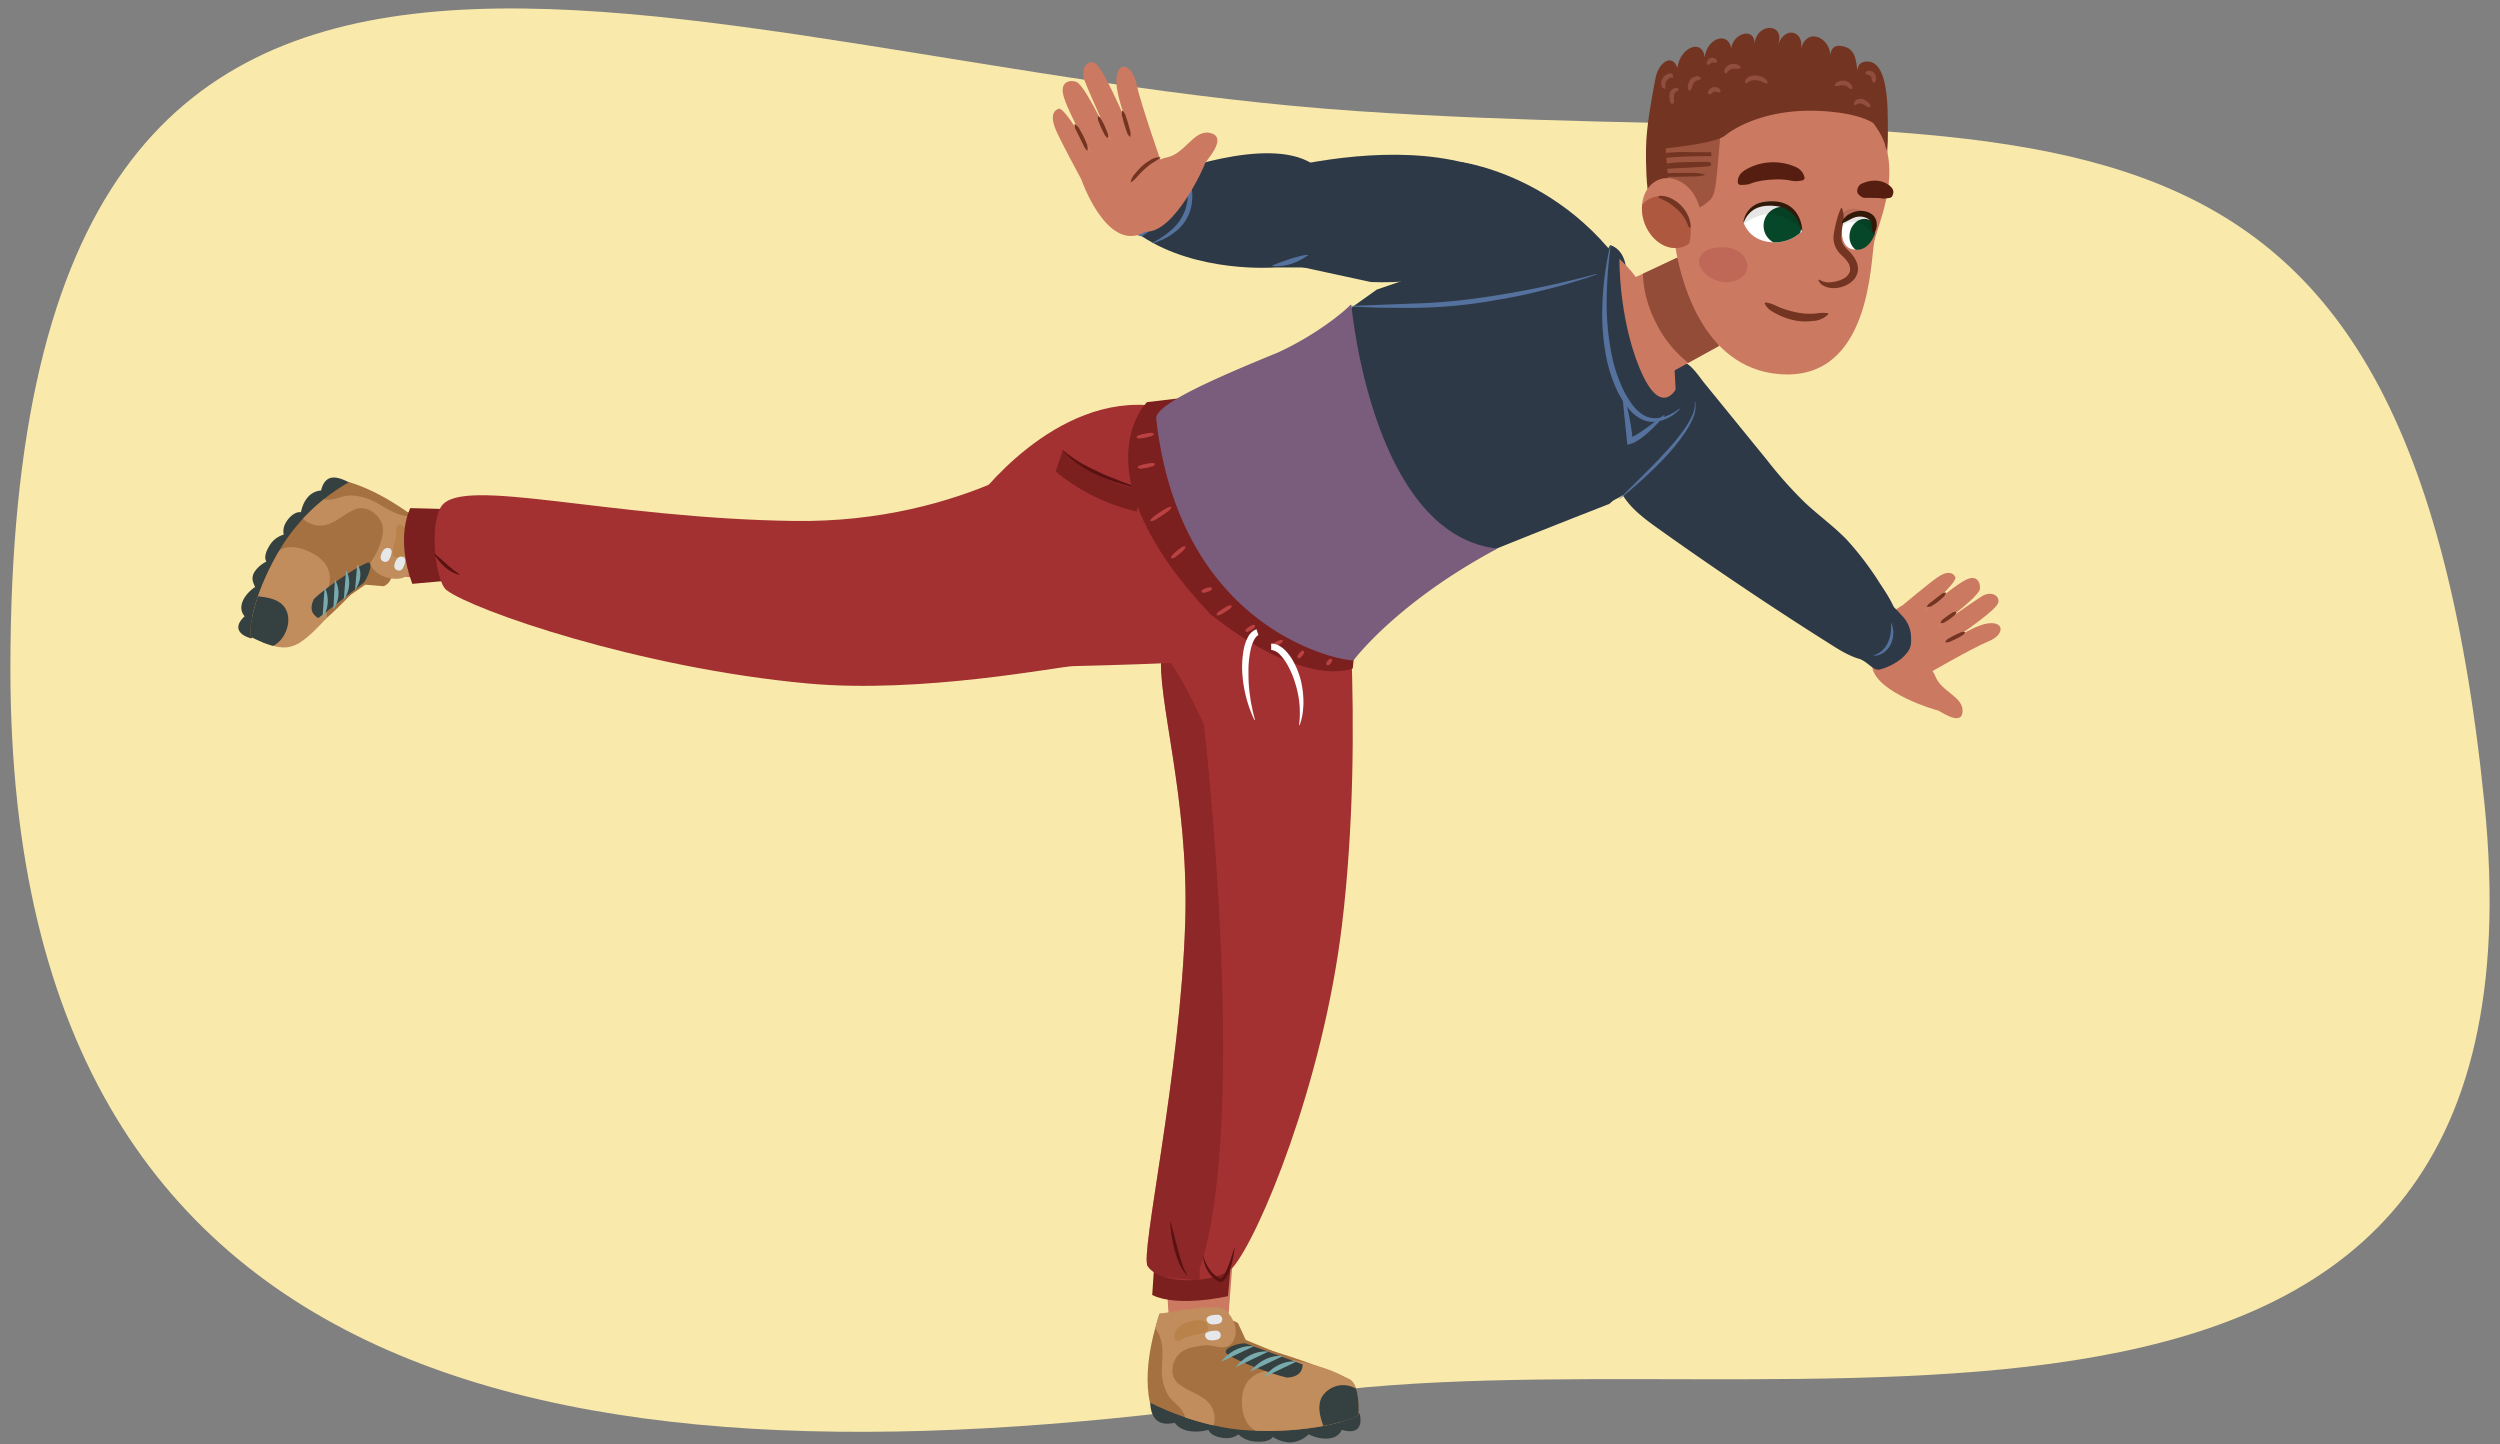<svg xmlns="http://www.w3.org/2000/svg" xmlns:xlink="http://www.w3.org/1999/xlink" width="760" height="439" viewBox="0 0 760 439"><rect x="0" y="0" width="760" height="439" fill="#808080" stroke="none"/><defs><clipPath id="a"><path d="M87.859,196.691c2.538-.528,5.333-1.917,12.442-9.95l6.7-12.588s2.745-2.654,4.355-4.448l1.463,2.383c2.125,3.623,7.529,4.676,10.273,3.3,2.483-1.25,5.764-12.643,6.494-15.047.042-.061.09-.12.131-.181l-.059-.061c.03-.1.046-.153.046-.153-.89-.843-2.03-1.158-2.947-1.938a58.023,58.023,0,0,0-20.662-11.43,58.129,58.129,0,0,0-20.319,19.341c-8.37,13.731-10.065,24.343-9.606,27.623C76.17,193.537,83.357,197.629,87.859,196.691Z" fill="none"/></clipPath><clipPath id="b"><path d="M410.2,419.305c-3.48-1.791-5.984-3.48-17.2-5.914l-15.722-.847a50.075,50.075,0,0,0-6.994-2.592s3.136-.062,4.364-1.857c2.415-3.529.027-8.409-2.659-10.153-2.429-1.577-16.493.91-19.154,1.4-.08-.009-.16-.023-.239-.03l-.029.079-.169.032c-.364,1.169-.683,2.335-.973,3.5-1.5,5.169-3.712,14.994-1.857,23.444,0,0,14.229,7.7,30.387,8.511,17.293.868,30.071-2.754,32.979-4.687C412.937,430.189,413.685,421.1,410.2,419.305Z" fill="none"/></clipPath><clipPath id="c"><path d="M408.12,157.065s7.131,63.821-.157,124.132c-5.875,48.607-25.305,94.877-33.152,104.065-3.935,4.608-21.633,6.015-25.925-.37-2.375-3.532,9.976-57.805,11.43-104.754,1.173-37.919-8.933-68.843-7.177-81.647,3.932-28.659,9.938-39.956,9.938-39.956Z" fill="#a33131"/></clipPath><clipPath id="d"><path d="M522.6,105.165l-14.7,8.088s-4.9-1.419-10.4-13.147-2.356-14.887-2.356-14.887l17.591-8.253Z" fill="#cc7962"/></clipPath><clipPath id="e"><path d="M547.83,70.265a11.745,11.745,0,0,1-9.992,3.3c-6.445-.78-7.792-5.98-7.792-5.98a7.914,7.914,0,0,1,8.626-6.376C547.673,61.711,547.83,70.265,547.83,70.265Z" fill="none"/></clipPath><clipPath id="f"><path d="M569.963,71.079s-1.883,5.882-6.644,4.724c-4.214-1.025-5.225-5.868-5.225-5.868s.694-6.807,5.662-6.5C569.731,63.807,569.963,71.079,569.963,71.079Z" fill="none"/></clipPath><clipPath id="g"><path d="M514.867,72.773c-3.231,3.876-8.884,3.439-12.624-.976s-4.15-11.135-.917-15.01,8.884-3.44,12.624.975S518.1,68.9,514.867,72.773Z" fill="#cc7962"/></clipPath></defs><path d="M3.161,203.2c0-291.679,200.2-183.59,409.589-169.412C616.044,47.55,730.9,3.785,755.257,244.138c23.286,229.82-215.882,158.572-360.507,180C187.148,454.9,3.161,434.193,3.161,203.2Z" fill="#f9eaac"/><path d="M580.075,199.149s6.379,1.616,8.278,6.457,8.6,6.136,8.262,10.787-7.177-.515-7.629-.477-18.323-5.291-19.786-12.908C568.015,196.845,575.935,198.659,580.075,199.149Z" fill="#cc7962"/><path d="M585.89,204.91s13.861-8.013,18.669-9.969,4.864-6.014-.04-5.457-13.813,6.958-13.813,6.958,15.308-10.017,16.653-12.95c.9-1.952-1.662-4.238-4.935-2.194s-13.72,9.507-13.72,9.507,11.8-8.379,13.117-11.474c.419-.981-.124-5.3-4.491-2.92s-12.555,9.656-12.555,9.656,10.387-9.049,9.658-10.611-2.608-1.931-5.406.024-10.565,8.458-10.565,8.458-15.965,9.055-9.921,17.994,9.9,7.485,9.9,7.485Z" fill="#cc7962"/><path d="M597.368,192.265c-.271.688-.8.868-1.267,1.164s-.962.542-1.45.8c-.5.237-1,.477-1.508.687a2.521,2.521,0,0,1-1.686.333l-.066-.131a2.527,2.527,0,0,1,1.269-1.159c.473-.288.961-.546,1.448-.806.5-.239.993-.482,1.505-.691a2.4,2.4,0,0,1,1.689-.329Z" fill="#733522"/><path d="M594.724,186.119c-.106.68-.543.9-.9,1.217s-.754.6-1.139.886c-.4.268-.8.539-1.214.782a2,2,0,0,1-1.444.459l-.085-.12a2,2,0,0,1,.907-1.213c.366-.314.752-.6,1.137-.89.4-.269.793-.543,1.211-.786a1.9,1.9,0,0,1,1.446-.455Z" fill="#733522"/><path d="M591.563,180.213a2.658,2.658,0,0,1-1.055,1.533c-.433.423-.9.808-1.369,1.189a15.981,15.981,0,0,1-1.51,1.029,2.449,2.449,0,0,1-1.808.543l-.062-.133a3.6,3.6,0,0,1,1.264-1.294l1.375-1.1,1.414-1.066a2.858,2.858,0,0,1,1.653-.813Z" fill="#733522"/><path d="M578.169,200.108a17.791,17.791,0,0,1-6.795,3.442c-1.4.415-3.412-1.784-4.588-2.471-4.45-2.6-3.826-4.121-7.073-8.185-2.852-3.57-1.63-7.632,2.226-10.668,6.78-5.338,12.475.728,16.406,5.088a9.436,9.436,0,0,1,2.621,6.667C581.08,196.491,580.727,197.726,578.169,200.108Z" fill="#2e3948"/><path d="M537.209,139.908a128.3,128.3,0,0,0,11.448,12.85c4.159,3.9,8.834,7.246,12.793,11.35a93.491,93.491,0,0,1,10.084,13.316c2.358,3.533,4.771,7.2,5.494,11.388s-.717,9.056-4.467,11.05c-4.682,2.489-10.314-.367-14.8-3.189q-27.369-17.207-53.693-36c-4.519-3.226-9.19-6.693-11.6-11.694-3.974-8.242-.732-18.012,2.86-26.427,1.685-3.947,3.6-8.246,7.252-10.768,2.254-1.555,5.953-2.963,8.713-2.02,2.972,1.015,5.01,4.449,6.878,6.745l8.961,11.012Z" fill="#2e3948"/><path d="M296.433,152.373s24-33.176,55.059-28.941,59.294,45.176,56.471,54.353S345.845,190.491,296.433,152.373Z" fill="#a33131"/><path d="M357.845,348.373s-5.062,45.975-1.919,53.858,17.238,1.554,17.238,1.554l4.989-64.525Z" fill="#cc7962"/><path d="M187.85,155.732s-66.291-1.678-74.225,1.333-1.841,17.21-1.841,17.21l64.433,6.062Z" fill="#cc7962"/><path d="M107.163,147.205c-3.875-2.107-8.1-3.969-9.571,1.915-3.638.257-5.5,3.5-6.1,6.592-2.064-.254-4,1.916-4.848,3.627a5.2,5.2,0,0,0-.4,3.186,7.373,7.373,0,0,0-4.028,2.893C79.632,169.279,81,170.712,81,170.712a9.239,9.239,0,0,0-3.67,3.2c-.955,1.668-.575,2.839.228,4.548-2.915,1.877-5.762,5.9-3.194,8.893-3.491,3.252-1.815,5.7,2.056,6.729,2.129-2.569,3.556-6.491,5.079-9.44,3.913-7.581,7.868-13.361,12.352-20.626,2.913-4.72,6.107-9.471,9.469-13.875A7.979,7.979,0,0,1,107.163,147.205Z" fill="#354040"/><path d="M129.717,160.155s-11.584-10.1-23.622-13.582a58.129,58.129,0,0,0-20.319,19.341c-8.37,13.731-10.065,24.343-9.606,27.623,0,0,6.815,2.991,11.891,1.886,4.744-1.033,14.608-10.046,21.718-18.079l6.12-.569S125.162,167.665,129.717,160.155Z" fill="#a57141"/><path d="M112,168.679s-11.162,9.691-16.775,14c0,0,.168,3.359,2.476,4.348l13.36-9.282,5.595.467a4.128,4.128,0,0,0,2.478-3.436C114.261,173.433,112,168.679,112,168.679Z" fill="#a57141"/><g clip-path="url(#a)"><path d="M129.407,156.265c-.855-.15-1.76.459-2.645.6a11.98,11.98,0,0,1-3.805-.088c-3.4-.6-6.383-2.834-9.42-4.415a17.19,17.19,0,0,0-5.927-1.687c-2.129-.257-3.882.44-5.931.993a7.287,7.287,0,0,1-3.621.03c-1.94-.306-2.779.98-4.183,2.537-1.161,1.287-3.044,2.338-1.512,3.708a8,8,0,0,0,3.929,1.744c4.631.746,7.785-3.44,11.9-4.915,3.458-1.238,7.433,1.876,8.1,5.121.468,2.275-.408,4.7-1.251,6.865-.792,2.033-2.491,4.036-3.119,6.065-.705,2.282,1.8,4.477,3.546,5.518,2.11,1.254,5.84,4.425,8.409,2.727a16.06,16.06,0,0,0,4.2-4.772c1.97-2.921,3.853-5.913,5.719-8.9a14.682,14.682,0,0,0,2.5-5.3c.32-1.852-.773-3.11-1.984-4.421a11.62,11.62,0,0,0-3.293-2.93C130.5,155.269,129.393,155.78,129.407,156.265Z" fill="#c18d5d"/><path d="M98.2,183.106c.907-2.548,2.213-4.97,2.039-7.787-.259-4.2-3.608-6.54-7.143-8.033-2.347-.991-5.687-1.532-8.035,0-1.293.844-6.007,11.212-7.3,15.623-1.036,3.545-2.041,6.419.627,8.866,1.47,1.348,1.039,3.47,2.225,5.118,1.842,2.558,5.961,3.267,8.831,1.935a20.663,20.663,0,0,0,7.013-5.66c1.185-1.4,2.25-1.582,2.753-3.393C99.686,188.091,99.4,184.153,98.2,183.106Z" fill="#c18d5d"/><path d="M78.221,181.227c.459.27,6.326.041,8.529,3.741s.081,9.167-3.2,11.09-6.888-.521-8.018-2.731S78.221,181.227,78.221,181.227Z" fill="#354040"/><path d="M119.563,169.049c-.5-1.186.121-3,.445-4.282a14.562,14.562,0,0,0,.5-2.483c.046-.638-.217-1.651.051-2.222.738-1.575,2.689.229,3.328,1.3,1.029,1.726.568,4.575-.293,6.439C122.484,170.2,121.172,169.832,119.563,169.049Z" fill="#ba824b"/></g><path d="M120.7,173.339a1.4,1.4,0,0,0,1.8-.657c.64-1.271,1.318-3.18-.216-3.435-1.485-.247-2.125,1.316-2.394,2.478a1.4,1.4,0,0,0,.814,1.614Z" fill="#e6e7e8"/><path d="M116.549,170.708a1.4,1.4,0,0,0,1.8-.657c.639-1.271,1.317-3.18-.217-3.435-1.485-.247-2.125,1.315-2.393,2.478a1.4,1.4,0,0,0,.813,1.614Z" fill="#e6e7e8"/><path d="M110.379,177.32c1.233-.984,3.722-7.289,1.052-6.158-3.833,1.623-13.288,8.136-16.016,10.955-1.18,2.409-1.005,4.417,1.322,5.787C96.737,187.9,109.146,178.3,110.379,177.32Z" fill="#354040"/><path d="M108.611,171.481s2.533,3.117-.7,7.986" fill="#79aaad"/><path d="M105.223,173.3a8.7,8.7,0,0,1-.726,9.037" fill="#79aaad"/><path d="M101.805,176.11a8.659,8.659,0,0,1-.461,9.2" fill="#79aaad"/><path d="M98.69,178.45a9.533,9.533,0,0,1-.676,9.488" fill="#79aaad"/><path d="M349.645,425.139c-.087,4.359,1.129,8.845,7.485,7.371,2.055,3.047,6.975,3.086,10.23,2.159.784,1.916,3.825,2.592,5.88,2.525a5.953,5.953,0,0,0,3.243-1.143,8.04,8.04,0,0,0,4.77,2.154c4.978.448,5.667-1.415,5.667-1.415a10.31,10.31,0,0,0,4.882,1.7,8.387,8.387,0,0,0,6.024-2.46c3.245,1.66,8.5,2.26,10.091-1.378,4.846,1.52,6.356-1.085,5.412-4.936-3.515-.653-7.974-.061-11.552-.008-9.195.137-18.476-.467-27.653-.975-5.962-.329-12.094-.889-17.976-1.757C354.091,426.672,351.309,426.37,349.645,425.139Z" fill="#354040"/><path d="M352.6,399.311s-5.686,14.944-3.028,27.054c0,0,14.229,7.7,30.387,8.511,17.292.868,30.071-2.754,32.979-4.687,0,0,.748-9.092-2.733-10.884s-20.037-8.238-31.253-10.672l-3.588-5.062S362.046,399.765,352.6,399.311Z" fill="#a57141"/><path d="M369.56,410.749s14.817,5.188,21.732,8.059c0,0,4.916-1.853,4.714-4.325L378.7,407.326l-2.336-5.09a4.722,4.722,0,0,0-4.517-.55C372.982,406.559,369.56,410.749,369.56,410.749Z" fill="#a57141"/><g clip-path="url(#b)"><path d="M349.034,401.4c.281.814,1.315,1.318,1.888,2.022a11.294,11.294,0,0,1,1.808,3.354c1.115,3.24.465,6.883.464,10.267a15.66,15.66,0,0,0,1.333,5.949c.814,1.974,2.352,3.174,3.9,4.7a6.93,6.93,0,0,1,1.83,3.139c.672,1.832,2.318,1.961,4.5,2.456,1.809.409,3.749,1.557,4.3-.418a7.26,7.26,0,0,0-.286-4.236c-1.591-4.381-7.161-5.17-10.62-8.067-2.9-2.432-1.9-7.349.868-9.448,1.942-1.471,4.7-1.843,7.186-2.121,2.338-.261,4.056.893,6.307.49,2.533-.452,4.431-4.268,4.555-6.277.151-2.424,1.328-7.154-1.573-8.6a18.415,18.415,0,0,0-6.653-1.427c-3.772-.35-7.569-.59-11.353-.819a17.276,17.276,0,0,0-6.306.3c-1.931.587-2.59,2.127-3.241,3.795a10.823,10.823,0,0,0-1.164,4.236C347.539,400.914,348.577,401.638,349.034,401.4Z" fill="#c18d5d"/><path d="M390.216,416.017c-2.887.4-5.853.4-8.46,1.866-3.89,2.191-4.459,6.2-4.128,9.976.219,2.506,1.363,5.668,4,7,1.45.73,15.5-.149,20.355-1.089,3.905-.755,7.153-1.224,8.166-4.691.557-1.911,2.8-2.528,3.786-4.331,1.531-2.8.16-6.717-2.541-8.594a23.038,23.038,0,0,0-8.9-3.459c-1.926-.378-4.421-1.084-6.4-.675C394.246,412.4,390.623,414.486,390.216,416.017Z" fill="#c18d5d"/><path d="M402.354,433.768c.032-.526-2.526-5.5-.444-9.164a7.591,7.591,0,0,1,10.208-2.5c2.874,1.931,2.367,6.213,1.049,8.242S402.354,433.768,402.354,433.768Z" fill="#354040"/><path d="M367.264,404.272c-.888.985-2.927,1.3-4.316,1.614a17.01,17.01,0,0,0-2.622.728c-.632.258-1.47.96-2.15.994-1.873.094-1.118-2.448-.411-3.5,1.138-1.7,4.092-2.634,6.3-2.757C366.915,401.189,367.213,402.5,367.264,404.272Z" fill="#ba824b"/></g><path d="M371.567,400.937a1.371,1.371,0,0,0-1.4-1.251c-1.538.024-3.835.3-3.3,1.8.521,1.461,2.452,1.22,3.7.89a1.361,1.361,0,0,0,1-1.436Z" fill="#e6e7e8"/><path d="M371.115,405.781a1.371,1.371,0,0,0-1.4-1.251c-1.537.024-3.835.3-3.3,1.8.521,1.461,2.453,1.219,3.7.889a1.36,1.36,0,0,0,1-1.436Z" fill="#e6e7e8"/><path d="M378.83,408.466c-1.579-.557-8.146,1.543-5.665,3.25,3.562,2.451,14.032,6.181,18.127,7.092,2.885-.2,4.673-1.358,4.717-4.028C396.009,414.78,380.409,409.023,378.83,408.466Z" fill="#354040"/><path d="M371.187,414s3.763-5.3,10.025-4.769" fill="#79aaad"/><path d="M375.633,415.627s3.763-5.3,10.025-4.768" fill="#79aaad"/><path d="M380.04,416.983s3.763-5.3,10.025-4.768" fill="#79aaad"/><path d="M384.21,418.654s3.763-5.305,10.025-4.769" fill="#79aaad"/><path d="M350.983,383.038l-.709,10.642c7.828,3.887,23.029.348,23.029.348l1.253-13.567Z" fill="#7c1f1f"/><path d="M408.12,157.065s7.131,63.821-.157,124.132c-5.875,48.607-25.305,94.877-33.152,104.065-3.935,4.608-21.633,6.015-25.925-.37-2.375-3.532,9.976-57.805,11.43-104.754,1.173-37.919-8.933-68.843-7.177-81.647,3.932-28.659,9.938-39.956,9.938-39.956Z" fill="#a33131"/><g clip-path="url(#c)"><path d="M365.964,220.1s14,120.037-1.262,165.7v3.39s-17.375-.848-19.917-3.814,7.553-90.688,8.825-108.063-2.353-78.349-2.353-78.349C353.809,194.684,362.551,212.844,365.964,220.1Z" fill="#7c1f1f" opacity="0.53"/></g><path d="M135.4,154.741l-10.662-.275s-4.711,8.608.59,23.024l13.765-1.245Z" fill="#7c1f1f"/><path d="M326.08,133.314s-31.872,25.808-84.706,25.059c-56.581-.8-100.524-13.686-107.114-4.578-3.835,5.3-1.931,22.978,1.485,25.6,7.931,6.089,58.408,23.668,109.865,28.389,34.541,3.169,76.284-5.177,80.6-5.28,30.218-.72,43.159-1.661,43.159-1.661Z" fill="#a33131"/><path d="M347.029,148.7l-1.438,6.806a59.741,59.741,0,0,1-24.675-12.186l2.194-6.426C331.074,143.359,339.045,147.771,347.029,148.7Z" fill="#7c1f1f"/><path d="M132.03,168.253c1.456,1.125,2.616,2.272,3.848,3.343.6.556,1.231,1.042,1.862,1.566s1.323.964,2.073,1.53l-.023.1a10.879,10.879,0,0,1-4.575-2.441,17.111,17.111,0,0,1-3.273-4.047Z" fill="#591111"/><path d="M323.148,136.861c.456.352.894.707,1.314,1.074a14.708,14.708,0,0,0,1.357.981l.664.5.7.444c.476.287.923.607,1.417.863,1.922,1.094,3.906,2.076,5.93,2.983,1.994.984,4.095,1.734,6.174,2.562,1.037.425,2.092.809,3.152,1.185,1.046.431,2.115.783,3.178,1.2l-.019.1a66.075,66.075,0,0,1-6.55-1.742,61.5,61.5,0,0,1-6.345-2.388,31.365,31.365,0,0,1-11.054-7.693Z" fill="#591111"/><path d="M489.282,153.163s-73.436,28.521-81.739,34.33-6.782-17.2-13.7-16.061S360.956,135.4,358.34,129.243s-2.524-.708,3.061-2.49,57.153-38.728,57.153-38.728l25.14-8.627,22.191-14.941,34.47,78.583Z" fill="#2e3948"/><path d="M443.93,49.225s41.1,5.086,59.515,50.307c14.686,36.07-6.112,50.142-15.451,53.668Z" fill="#2e3948"/><path d="M489.494,74.5s-9.189,13.853-.326,31.931,21.467,17.848,21.467,17.848,1.386-3.112-1.155-6.843c0,0-8.837,4.761-16.483-12.884s1.236-23.659,1.236-23.659S493.777,75.877,489.494,74.5Z" fill="#2e3948"/><path d="M472.306,66.919s-19.354,20.238-55.551,18.818L381.139,78.02l-8.956-21.993S445.835,29.819,472.306,66.919Z" fill="#2e3948"/><path d="M508.888,108.791l.507,9.608s-4.683,8.84-11.026-6.648-6.053-33.035-6.053-33.035,4.754,4.232,6.648,8.267S508.888,108.791,508.888,108.791Z" fill="#cc7962"/><path d="M522.6,105.165l-14.7,8.088s-4.9-1.419-10.4-13.147-2.356-14.887-2.356-14.887l17.591-8.253Z" fill="#cc7962"/><g clip-path="url(#d)"><path d="M499.621,80.175s-1.388,7.805,3.812,17.991a35.747,35.747,0,0,0,13.1,14.474l7.814-5.77L507.456,73.552Z" fill="#733522" opacity="0.65"/></g><path d="M394.023,122.557c.542.473.452.9.516,1.349a10.529,10.529,0,0,1,.069,1.395,5.424,5.424,0,0,1-.276,1.463c-.161.468-.307.965-.973,1.169l-.152-.07a1.956,1.956,0,0,1-.063-1.39,10.33,10.33,0,0,0,.089-1.228c.03-.42.026-.866.071-1.325s-.032-.937.551-1.37Z" fill="#774033"/><path d="M570.494,67.126c1.835-8.54,3.572-18.932,3.428-27.628-.1-6.05.412-21.306-6.631-20.791-2.156.161-2.506,1.514-2.636,2.778-.361-2.959-.678-6.095-3.387-7.116-2.954-1.114-4.788-.242-4.919,2.985.561-5.567-7.11-9.71-8.931-2.25,1.334-5.4-4.6-7.591-6.848-1.64,2.225-6.673-6.679-6.522-7.153-.184.007-5.095-6.519-3.285-7.112,1.373-1.052-5.347-7.439-2.956-8.057,2.717-.813-5.85-7.617-2.888-8.305,3.287-1.568-4.551-5.757-1.794-6.711,3.271-1.266,6.719-2.737,14.564-2.844,21.232-.07,4.425.067,11.385,1,15.7C502.178,64.478,568.445,63.684,570.494,67.126Z" fill="#733522"/><path d="M505.5,33.965s1.906,26.556,3.4,38.34,8.186,39.425,31.929,41.426c28.1,2.369,27.757-34.764,28.963-40.362s9.13-22.087.854-34.277-12.281-18.363-32.464-19.473S505.5,33.965,505.5,33.965Z" fill="#cc7962"/><path d="M523.169,39.088c-1.79,20.665-1.5,20.4-4.67,22.843-2.884,2.226-7.582,3.447-10.929,2.116L503.921,42.2Z" fill="#733522" opacity="0.52"/><path d="M501.905,45.783c.452-.5,18.836-1.608,22.528-4.586s15.137-9.386,33.913-7.03,14.775,11.045,14.775,11.045a50.643,50.643,0,0,0-1.372-19.036S550.011,15.81,537.1,16.047s-26.7,5.373-31.082,9.576S501.905,45.783,501.905,45.783Z" fill="#733522"/><path d="M564.573,58.184a2.893,2.893,0,0,1,.911-2.085,7.154,7.154,0,0,1,1.434-.64,9.192,9.192,0,0,1,3.277-.55,7.25,7.25,0,0,1,3.653,1.1,4.591,4.591,0,0,1,1.506,1.438,2.1,2.1,0,0,1,.071,1.744,2.675,2.675,0,0,1-.328.662l-.558.316c-1.074.11-1.623.227-1.964.222a.87.87,0,0,1-.409-.065l-.369-.067a16.074,16.074,0,0,0-1.741-.076c-.669-.006-1.433-.041-2.251-.037a12.362,12.362,0,0,1-1.279-.028,3.558,3.558,0,0,1-1.762-1.32Z" fill="#561e11"/><path d="M528.345,55.8a3.662,3.662,0,0,1,1.126-3.309,5.86,5.86,0,0,1,1.3-.937,11.282,11.282,0,0,1,1.389-.733,16.9,16.9,0,0,1,5.895-1.464,17.43,17.43,0,0,1,6,.708l1.451.521a8.424,8.424,0,0,1,1.38.729,5.186,5.186,0,0,1,1.124,1.2,4.253,4.253,0,0,1,.6,1.737l-.389.511a8.549,8.549,0,0,1-1.641.27,4.821,4.821,0,0,1-1.278.012,5.6,5.6,0,0,1-1.132-.2l-1.136-.172a25.874,25.874,0,0,0-4.65-.052,24.464,24.464,0,0,0-4.558.671,17.349,17.349,0,0,0-2.1.685,9.926,9.926,0,0,1-2.871.215Z" fill="#561e11"/><path d="M530.668,78.83c-1.705-3.281-5.962-4.438-10.435-3.212-2.67.37-4.887,3.415-3.1,6.076,2.481,3.7,8.231,5.554,12.09,2.773A4.224,4.224,0,0,0,530.668,78.83Z" fill="#a04040" opacity="0.3"/><path d="M547.83,70.265a11.745,11.745,0,0,1-9.992,3.3c-6.445-.78-7.792-5.98-7.792-5.98a7.914,7.914,0,0,1,8.626-6.376C547.673,61.711,547.83,70.265,547.83,70.265Z" fill="#fff"/><g clip-path="url(#e)"><path d="M547.622,68.1a5.759,5.759,0,1,1-6.264-5.2A5.759,5.759,0,0,1,547.622,68.1Z" fill="#064729"/><path d="M548.868,71.1s-8.944-11.885-19.8-2.086c-3.382-1.437-1.8-5.3-1.8-5.3l7.46-4.137,8.934.241,4.644,3.967,1.21,5.354Z" opacity="0.1"/></g><path d="M547.758,70.266s-.107-.4-.336-1.074a12.844,12.844,0,0,0-1.213-2.572,11.949,11.949,0,0,0-1.068-1.442c-.214-.224-.451-.436-.679-.658-.269-.178-.5-.405-.772-.583-.291-.154-.553-.353-.866-.482-.323-.109-.612-.28-.946-.378s-.662-.211-1.012-.278L539.8,62.64l-1.157-.094c-.416-.039-.716.005-1.078,0a12.025,12.025,0,0,0-2.063.239c-.328.071-.626.2-.941.271a8.363,8.363,0,0,0-.856.371,6.329,6.329,0,0,0-.759.461,4.945,4.945,0,0,0-.672.518,8.72,8.72,0,0,0-1.041,1.129,6.646,6.646,0,0,0-.651,1.049,8.8,8.8,0,0,0-.466,1.014l-.141-.017a6.22,6.22,0,0,1,.242-1.109,7.2,7.2,0,0,1,.478-1.21,6.981,6.981,0,0,1,.929-1.41,6.882,6.882,0,0,1,1.5-1.325,9.951,9.951,0,0,1,.956-.537c.348-.133.7-.291,1.07-.4a10.917,10.917,0,0,1,2.349-.406,16.657,16.657,0,0,1,2.456.048l1.223.211c.4.088.788.239,1.178.354a10.9,10.9,0,0,1,1.1.5,11.475,11.475,0,0,1,.992.644c.307.236.577.51.858.757.241.284.487.557.7.839a9.918,9.918,0,0,1,.986,1.734,11.37,11.37,0,0,1,.81,2.864,8.7,8.7,0,0,1,.1,1.128Z" fill="#321908"/><path d="M569.021,72.02s-1.419,4.471-5.7,3.783-3.356-7.312-3.356-7.312a5.869,5.869,0,0,1,6.235-3.765C572.174,65.1,569.021,72.02,569.021,72.02Z" fill="#fff"/><g clip-path="url(#f)"><path d="M570.875,70.942c.166,2.76-1.635,5.286-4.02,5.641s-4.456-1.6-4.622-4.356,1.634-5.287,4.02-5.642S570.708,68.181,570.875,70.942Z" fill="#064729"/><path d="M570.613,73.183s-6.046-11.756-13.155-1.8c-2.257-1.388-1.242-5.273-1.242-5.273l4.909-4.243,5.929.114,3.118,3.9.853,5.336Z" opacity="0.1"/></g><path d="M536.63,91.95a8.72,8.72,0,0,1,2.529.652c.749.329,1.477.691,2.236.982a28.557,28.557,0,0,0,4.625,1.349,20.392,20.392,0,0,0,4.735.44l1.193-.062a11.115,11.115,0,0,1,1.19-.149,10.452,10.452,0,0,1,2.595.061l.111.283a7.147,7.147,0,0,1-4.92,2.082,16.616,16.616,0,0,1-5.391-.2,20.041,20.041,0,0,1-5.051-1.752c-1.554-.813-3.241-1.575-4.04-3.444Z" fill="#733522"/><path d="M513.486,27.573a1.665,1.665,0,0,1-.313-1.627,3.88,3.88,0,0,1,.613-1.65,2.6,2.6,0,0,1,1.64-1.04,1.49,1.49,0,0,1,1.669.521.128.128,0,0,1-.024.169l-.007,0a3.03,3.03,0,0,1-1.316.551,1.627,1.627,0,0,0-.781.63,4.161,4.161,0,0,0-.53,1.113c-.165.434-.135.912-.776,1.346A.138.138,0,0,1,513.486,27.573Z" fill="#914e3f"/><path d="M524.388,22.266c-.427-.646-.1-1.187.23-1.671a2.744,2.744,0,0,1,1.5-1.055,3.452,3.452,0,0,1,1.735.032c.525.142,1.072.294,1.293,1a.137.137,0,0,1-.074.16,2.24,2.24,0,0,1-1.445.109,3.25,3.25,0,0,0-1.126.1,1.955,1.955,0,0,0-.883.492c-.286.257-.358.613-1.057.887l-.008,0A.134.134,0,0,1,524.388,22.266Z" fill="#914e3f"/><path d="M508.275,31.645c-.611-.434-.578-.885-.684-1.38a5.113,5.113,0,0,1-.07-1.606,2.267,2.267,0,0,1,1.048-1.629,1.337,1.337,0,0,1,1.729.058.13.13,0,0,1,.013.169l-.006.007c-.431.578-.781.618-1.007.826a1.217,1.217,0,0,0-.347.789,8.647,8.647,0,0,0-.066,1.27c-.022.461.137.964-.434,1.489a.137.137,0,0,1-.171.011Z" fill="#914e3f"/><path d="M519.17,19.689c-.522-.422-.311-.8-.146-1.166a1.719,1.719,0,0,1,1.02-.884,1.754,1.754,0,0,1,1.329.18c.344.2.692.428.535,1.037a.173.173,0,0,1-.112.121l-.012,0a1.158,1.158,0,0,1-.918.02.774.774,0,0,0-.409.024.729.729,0,0,0-.343.2,1.089,1.089,0,0,1-.771.492l-.014,0A.183.183,0,0,1,519.17,19.689Z" fill="#914e3f"/><path d="M569.44,25.084a1.706,1.706,0,0,1-.421-1.111,2.089,2.089,0,0,0-.326-.759,1.043,1.043,0,0,0-.519-.412,2.289,2.289,0,0,1-1.04-.4l-.009-.006a.143.143,0,0,1-.055-.158c.2-.658.779-.754,1.325-.7a2.068,2.068,0,0,1,1.472.835,2.585,2.585,0,0,1,.446,1.5c-.017.478-.008,1.039-.705,1.272a.147.147,0,0,1-.159-.044Z" fill="#914e3f"/><path d="M508.45,23.678a3.5,3.5,0,0,1-.959-.247l.482.053a3.2,3.2,0,0,0-1.464,1.341,1.874,1.874,0,0,0-.234.873,4.228,4.228,0,0,1-.029,1.187v.007a.123.123,0,0,1-.135.105,1.251,1.251,0,0,1-1.068-1.14,2.676,2.676,0,0,1,.19-1.638,3.41,3.41,0,0,1,2.381-1.9l.066-.015a.55.55,0,0,1,.416.068,1.063,1.063,0,0,1,.507,1.213.129.129,0,0,1-.146.09Z" fill="#914e3f"/><path d="M519.443,28.66c-.422-.568-.109-.978.159-1.352a2.2,2.2,0,0,1,1.255-.816,2.119,2.119,0,0,1,1.488.256c.407.235.822.549.656,1.2a.152.152,0,0,1-.124.112l-.011,0a1.679,1.679,0,0,1-1.058-.144,1.245,1.245,0,0,0-.651-.011,1.44,1.44,0,0,0-.6.284,1.458,1.458,0,0,1-.946.528l-.012,0A.158.158,0,0,1,519.443,28.66Z" fill="#914e3f"/><path d="M530.573,25.238a1.5,1.5,0,0,1-.037-.624,2.234,2.234,0,0,1,.252-.55,2.977,2.977,0,0,1,.949-.725,4.251,4.251,0,0,1,2.226-.385,5.392,5.392,0,0,1,2.075.648,2.02,2.02,0,0,1,1.32,1.7.111.111,0,0,1-.111.11h-.016l-.013,0a6.629,6.629,0,0,1-1.731-.645,5.841,5.841,0,0,0-1.652-.37,3.943,3.943,0,0,0-1.582.136c-.123.036-.225.1-.344.147a2.971,2.971,0,0,1-.317.194,1.932,1.932,0,0,1-.363.2,2.639,2.639,0,0,1-.493.234l-.016,0a.114.114,0,0,1-.145-.069Z" fill="#914e3f"/><path d="M562.835,27.1a2.856,2.856,0,0,1-1.229-.73,2.54,2.54,0,0,0-1.052-.405,3.137,3.137,0,0,0-1.173.017,2.767,2.767,0,0,1-1.456.156l-.007,0a.126.126,0,0,1-.1-.137c.077-.753.647-1.032,1.182-1.245a3.445,3.445,0,0,1,1.794-.215,3.1,3.1,0,0,1,1.644.833c.419.419.874.924.558,1.655a.131.131,0,0,1-.151.075Z" fill="#914e3f"/><path d="M568.442,32.61a2.059,2.059,0,0,1-1.4-.533,5.418,5.418,0,0,0-1.118-.531,1.434,1.434,0,0,0-.923-.083,6.286,6.286,0,0,1-1.141.538l-.008,0a.129.129,0,0,1-.154-.073,1.289,1.289,0,0,1,.744-1.627,2.4,2.4,0,0,1,1.932-.132,4.328,4.328,0,0,1,1.446.865c.386.363.862.684.751,1.458a.134.134,0,0,1-.127.115Z" fill="#914e3f"/><path d="M505.533,46.581a55.023,55.023,0,0,1,8.4-.327l4.193.009,1.048.005h.991c.328,2.322-.185.69,0,1.188l-.081,0-2.092.032c-2.789.023-5.579.09-8.357.254-1.389.081-2.773.206-4.148.341-.688.064-1.374.135-2.053.228a4.215,4.215,0,0,0-1.9.555l-.123-.08a1.9,1.9,0,0,1,.863-.713,6.856,6.856,0,0,1,1.008-.407,16.3,16.3,0,0,1,2.077-.5c1.4-.241,2.8-.357,4.2-.473,2.8-.217,5.606-.334,8.41-.409l2.1-.017h.05c.185.5-.315-1.134,0,1.187h-.042l-.13,0-.262,0-.525-.006-1.05-.015-4.2-.1a52.231,52.231,0,0,1-8.382-.608Z" fill="#733522"/><path d="M505.4,49.887a47.67,47.67,0,0,1,8.076-.612c1.349-.033,2.7-.075,4.051-.074l1.019.005.519.012a3.274,3.274,0,0,1,.648.066l.017,0a.3.3,0,0,1,.082.032.643.643,0,0,1,.326.369.547.547,0,0,1,0,.363.657.657,0,0,1-.156.249.67.67,0,0,1-.233.151l-.032.01-.061.017a1.724,1.724,0,0,1-.181.039l-.277.041-.518.058-1.017.092c-2.7.183-5.388.317-8.079.464-1.346.068-2.689.158-4.035.2-1.327.049-2.738-.006-4-.04l-.1-.11a36.744,36.744,0,0,1,8.069-1.1c2.687-.2,5.378-.382,8.05-.615l1-.084.487-.05.222-.03.066-.012v0h0a.522.522,0,0,0-.207.134.531.531,0,0,0-.13.232.641.641,0,0,0,0,.344.566.566,0,0,0,.3.35.407.407,0,0,0,.068.026l0,0c.027.008-.224-.021-.358-.022l-.491-.017-1-.014-4.032-.013a52.051,52.051,0,0,1-8.088-.323Z" fill="#733522"/><path d="M518.251,53.238a15.545,15.545,0,0,1-4.142.418l-4.146.1-4.145.022c-.69,0-1.38.021-2.069.005a16.776,16.776,0,0,1-2.067-.211l-.043-.141a10.646,10.646,0,0,1,4.147-.725c1.386-.084,2.773-.121,4.159-.155,1.387-.008,2.773-.016,4.16.023a11.722,11.722,0,0,1,4.162.518Z" fill="#733522"/><path d="M505.02,56.2c-.413.978-.615.806-.889.922a4.83,4.83,0,0,1-.777.16,4.294,4.294,0,0,1-.814-.017c-.289-.027-.519.1-1.058-.733l-.082-.292c.045-1,.406-1.011.712-1.155a3.214,3.214,0,0,1,.983-.289,3.419,3.419,0,0,1,1.04.065c.332.117.737-.019.925,1.038Z" fill="#733522"/><path d="M514.867,72.773c-3.231,3.876-8.884,3.439-12.624-.976s-4.15-11.135-.917-15.01,8.884-3.44,12.624.975S518.1,68.9,514.867,72.773Z" fill="#cc7962"/><g clip-path="url(#g)"><path d="M511.716,77.328c-3.233,3.876-8.685,3.676-12.178-.448s-3.7-10.608-.471-14.483,8.685-3.675,12.177.447S514.948,73.452,511.716,77.328Z" fill="#a34b33" opacity="0.7"/></g><path d="M504.432,59.558c-.175.016-.616.443.277.763a17.735,17.735,0,0,1,4.815,3.03,12.079,12.079,0,0,1,3.7,5.358c.32.753.8.682.734-.119C513.527,63.162,508.167,59.233,504.432,59.558Z" fill="#733522"/><path d="M559.976,63.269a8.344,8.344,0,0,1,.348,4.393,32.058,32.058,0,0,0-.571,4.034,4.64,4.64,0,0,0,.965,3.172,8.494,8.494,0,0,0,.588.677l.727.722a12.388,12.388,0,0,1,1.508,1.79,7.643,7.643,0,0,1,1.091,2.255,4.99,4.99,0,0,1,.013,2.719,5.246,5.246,0,0,1-1.388,2.284,7.426,7.426,0,0,1-2.036,1.4,8.607,8.607,0,0,1-4.593.839,5.92,5.92,0,0,1-2.271-.684,3.324,3.324,0,0,1-1.585-1.725l.25-.174a5.232,5.232,0,0,0,3.647.812,9.8,9.8,0,0,0,3.591-.988,3.925,3.925,0,0,0,2.134-2.364,3.78,3.78,0,0,0-.856-2.98,9.981,9.981,0,0,0-1.242-1.419l-.79-.754a8.605,8.605,0,0,1-.78-.935,6.854,6.854,0,0,1-1.312-4.783,33.182,33.182,0,0,1,.877-4.3,20.607,20.607,0,0,1,1.381-4Z" fill="#733522"/><path d="M559.88,67.712a5.007,5.007,0,0,1,2.783-2.852,6.466,6.466,0,0,1,4.176-.652,5.261,5.261,0,0,1,2.058.828,3.6,3.6,0,0,1,1.439,1.908,4.639,4.639,0,0,1-.619,3.993l-.215.048a2.165,2.165,0,0,1-.4-1.027,6.226,6.226,0,0,1-.087-.924,3.972,3.972,0,0,0-.248-1.53,2.211,2.211,0,0,0-.863-.991,5.015,5.015,0,0,0-1.422-.565,5.354,5.354,0,0,0-3.168.345c-1.052.451-1.99,1.1-3.269,1.564Z" fill="#321908"/><path d="M485.429,83.415c-2.964,1.1-5.992,1.981-9.013,2.9-3.031.882-6.1,1.625-9.162,2.389-1.538.354-3.07.743-4.616,1.068-1.551.3-3.1.624-4.653.9q-4.661.856-9.359,1.544a148.608,148.608,0,0,1-18.945,1.379c-3.144.038-6.292-.043-9.439-.059-1.573.006-3.149-.088-4.724-.14s-3.151-.119-4.729-.235L410.783,93l18.861-.72a175.275,175.275,0,0,0,18.787-1.541c6.233-.819,12.433-1.9,18.6-3.145,6.159-1.268,12.292-2.682,18.361-4.328Z" fill="#54729d"/><path d="M493.227,118.861c.493,1.3.84,2.624,1.2,3.943.323,1.322.632,2.646.88,3.976.289,1.326.455,2.665.689,4l.5,4.016-1.884-1.45a7.924,7.924,0,0,0,2.675-1.1c.958-.526,1.876-1.205,2.834-1.859.934-.683,1.892-1.377,2.839-2.1.968-.7,1.919-1.441,2.943-2.138l.141.116a49.477,49.477,0,0,1-4.979,5.2,25.265,25.265,0,0,1-2.847,2.223,9.107,9.107,0,0,1-3.329,1.472l-.189.032-.019-.193-1.638-16.107Z" fill="#54729d"/><path d="M489.636,74.806a131.327,131.327,0,0,0-1.21,17.1,80.722,80.722,0,0,0,1.694,16.777,45.315,45.315,0,0,0,2.517,7.9,28.809,28.809,0,0,0,4.027,7.007l.652.722.7.66.72.615c.258.169.507.366.774.523a6.888,6.888,0,0,0,3.535,1.019,8.43,8.43,0,0,0,1.926-.207,9.9,9.9,0,0,0,1.942-.576,16.55,16.55,0,0,0,3.643-2.12l.136.123a12.164,12.164,0,0,1-7.578,3.887,8.16,8.16,0,0,1-4.237-.875,11.8,11.8,0,0,1-3.414-2.679,27.119,27.119,0,0,1-4.49-7.381,43.5,43.5,0,0,1-2.576-8.252,69.874,69.874,0,0,1-1.236-17.2,93.6,93.6,0,0,1,2.3-17.092Z" fill="#54729d"/><path d="M360.433,120.844l-11.764,1.411s-21.648,21.177,19.294,64.471c29.176,23.059,43.294,16.471,43.294,16.471l.941-10.353Z" fill="#7c1f1f"/><path d="M365.854,381.861a12.545,12.545,0,0,0,2.282,4.592,8.173,8.173,0,0,0,1.779,1.645,4.517,4.517,0,0,0,.5.326l.259.155c.078.045.2.126.206.107.122.035.149.05.388-.109a5.111,5.111,0,0,0,1.283-1.781,20.5,20.5,0,0,0,1-2.352c.587-1.637,1.13-3.332,1.688-5.059l.1.013a35.91,35.91,0,0,1-1.029,5.265,16.829,16.829,0,0,1-.908,2.532,5.787,5.787,0,0,1-1.562,2.2,1.329,1.329,0,0,1-1.355.183,7.162,7.162,0,0,1-1.146-.729,8.114,8.114,0,0,1-1.86-1.947,10.188,10.188,0,0,1-1.733-5.042Z" fill="#591111"/><path d="M355.883,371.491l2.162,8.216c.349,1.364.745,2.706,1.176,4.033a17.813,17.813,0,0,0,1.709,3.858l-.069.073a11.3,11.3,0,0,1-2.362-3.614,29.024,29.024,0,0,1-1.423-4.09c-.365-1.4-.656-2.813-.886-4.237-.114-.712-.213-1.427-.291-2.144-.038-.359-.072-.718-.1-1.079l-.023-.542,0-.273.011-.139c.03-.044-.039-.1.111-.16Z" fill="#591111"/><path d="M351.492,127.314c-.5-4.436,18.588-12.588,37.053-20.181,11.653-5.348,20.228-12.525,21.926-14.4a.206.206,0,0,1,.36.116c.615,6.127,7.873,69.8,44.369,73.928-30.747,16.41-43.708,33.952-43.708,33.952C409.659,201.229,358.9,193.314,351.492,127.314Z" fill="#7a5d7c"/><path d="M345.186,71.2S338.8,58.236,352.94,52.269l6.623-.168s-1.392,12.9-6.094,17.226S345.186,71.2,345.186,71.2Z" fill="#54729d"/><path d="M387.46,81.314s-23.342,1.8-40.367-9.509c0,0,11.1-5.489,7.266-18.714,0,0,30.838-12.052,44.526-3.34s14.254,31.563,14.254,31.563Z" fill="#2e3948"/><path d="M397.57,77.636a19.87,19.87,0,0,1-2.413,1.479c-.41.242-.845.388-1.266.6l-1.306.484c-.451.117-.894.265-1.35.374-.465.081-.915.211-1.4.253a9.691,9.691,0,0,1-3,0l-.052-.143c1.752-.7,3.536-1.322,5.324-1.932q1.35-.432,2.719-.8c.458-.12.917-.237,1.383-.332q.35-.068.705-.113c.12-.011.238-.026.361-.028.134.015.217-.043.415.081Z" fill="#54729d"/><path d="M350.36,73.786a25.784,25.784,0,0,0,3.2-1.911,23.766,23.766,0,0,0,2.816-2.219,14.254,14.254,0,0,0,3.825-5.574,16.007,16.007,0,0,0,.868-6.772,46.91,46.91,0,0,0-1.18-7.285l.139-.063a26.647,26.647,0,0,1,2.224,7.18,14.982,14.982,0,0,1-.627,7.471,13.665,13.665,0,0,1-4.5,5.984,19.287,19.287,0,0,1-6.723,3.337Z" fill="#54729d"/><path d="M346.033,56.3s2.9-7.333,8.655-8.442,8.348-8.908,13.507-7.354-1.8,8.572-1.839,9.129-9.063,20.9-17.854,20.8C341.389,70.347,344.775,61.2,346.033,56.3Z" fill="#cc7962"/><path d="M353.486,50.669S346.868,31.9,345.5,25.585s-5.912-7.378-6.125-1.3,5.442,18.457,5.442,18.457S336.2,21.722,333.137,19.369c-2.037-1.567-5.037.97-3.3,5.44s8.317,18.973,8.317,18.973-7.381-16.361-10.625-18.726c-1.029-.75-5.967-1.156-4.042,4.723s8.682,17.6,8.682,17.6-8.372-14.82-10.248-14.322-2.611,2.685-.9,6.559S328.7,54.5,328.7,54.5s7.427,21.582,18.483,16.46S357.269,60.8,357.269,60.8Z" fill="#cc7962"/><path d="M341.258,33.644a3.544,3.544,0,0,1,1.033,1.842c.237.646.438,1.3.644,1.958.182.662.368,1.323.52,1.994a3.713,3.713,0,0,1,.141,2.106l-.14.042a3.734,3.734,0,0,1-1.029-1.844c-.237-.646-.441-1.3-.648-1.956-.184-.661-.373-1.322-.526-1.992a3.551,3.551,0,0,1-.136-2.108Z" fill="#733522"/><path d="M333.916,35.337c.695.341.87.916,1.163,1.438s.537,1.066.793,1.605c.234.549.47,1.1.676,1.658a2.89,2.89,0,0,1,.315,1.821l-.134.06a2.889,2.889,0,0,1-1.158-1.44c-.286-.525-.54-1.064-.8-1.6-.235-.549-.475-1.1-.68-1.656a2.746,2.746,0,0,1-.31-1.823Z" fill="#733522"/><path d="M326.755,37.715a3.888,3.888,0,0,1,1.5,1.714c.395.634.746,1.292,1.091,1.956.324.674.638,1.356.9,2.066a3.511,3.511,0,0,1,.344,2.275l-.142.038a5.537,5.537,0,0,1-1.186-1.888l-.991-1.951-.964-1.979a4.247,4.247,0,0,1-.675-2.156Z" fill="#733522"/><path d="M343.718,55.333a5.624,5.624,0,0,1,1.462-2.674,19.9,19.9,0,0,1,2.081-2.228,15.8,15.8,0,0,1,2.493-1.8,4.757,4.757,0,0,1,2.975-.816l.037.142a18.86,18.86,0,0,1-2.451,1.588,21.794,21.794,0,0,0-2.248,1.786c-.722.638-1.4,1.333-2.067,2.038a9.495,9.495,0,0,1-2.159,2.047Z" fill="#733522"/><path d="M345.478,132.889c.344-.573.8-.585,1.231-.725s.873-.226,1.311-.325c.444-.076.887-.154,1.337-.2a1.784,1.784,0,0,1,1.415.19l.029.145a1.787,1.787,0,0,1-1.233.72c-.432.131-.872.229-1.31.33-.444.077-.886.159-1.336.2a1.7,1.7,0,0,1-1.415-.2Z" fill="#ba4242"/><path d="M345.831,142.066c.344-.574.8-.586,1.231-.726s.873-.225,1.311-.325c.444-.075.887-.154,1.337-.2a1.781,1.781,0,0,1,1.415.191l.029.144a1.787,1.787,0,0,1-1.233.72c-.432.132-.872.23-1.31.331-.444.076-.886.159-1.336.2a1.7,1.7,0,0,1-1.416-.2Z" fill="#ba4242"/><path d="M403.317,202.092c-.269-.456-.09-.555-.014-.735a3.243,3.243,0,0,1,.305-.479,3.479,3.479,0,0,1,.4-.4c.149-.122.24-.29.716-.151l.115.092c.24.434.1.559.009.731a3.489,3.489,0,0,1-.3.483,3.256,3.256,0,0,1-.4.4c-.158.114-.215.31-.719.148Z" fill="#ba4242"/><path d="M394.494,199.973a.677.677,0,0,1,.081-.83,4.91,4.91,0,0,1,.393-.569,5.144,5.144,0,0,1,.493-.486.7.7,0,0,1,.8-.233l.113.095a.7.7,0,0,1-.084.826,5.156,5.156,0,0,1-.39.573,4.907,4.907,0,0,1-.489.489c-.187.143-.274.369-.8.229Z" fill="#ba4242"/><path d="M386.4,196.425c.073-.59.4-.667.673-.861s.565-.339.854-.5c.3-.135.6-.273.913-.381a1.1,1.1,0,0,1,1.09-.026l.066.132a1.1,1.1,0,0,1-.675.856c-.274.187-.564.343-.852.5-.3.136-.6.278-.911.385s-.576.317-1.092.021Z" fill="#ba4242"/><path d="M378.63,191.84c-.027-.566.249-.648.457-.839a6.877,6.877,0,0,1,.673-.494,7.308,7.308,0,0,1,.741-.384.879.879,0,0,1,.952-.048l.078.125a.879.879,0,0,1-.46.835,7.448,7.448,0,0,1-.67.5,7.017,7.017,0,0,1-.739.389c-.263.1-.457.315-.954.043Z" fill="#ba4242"/><path d="M374.472,184.2c-.123.656-.546.825-.9,1.105s-.738.514-1.115.759c-.389.224-.776.451-1.182.649a1.781,1.781,0,0,1-1.39.31l-.078-.125a1.78,1.78,0,0,1,.9-1.1c.359-.273.736-.516,1.112-.763.388-.225.774-.455,1.18-.653a1.7,1.7,0,0,1,1.393-.306Z" fill="#ba4242"/><path d="M365.233,179.833c.109-.558.4-.572.646-.71a7.052,7.052,0,0,1,.775-.324,7.4,7.4,0,0,1,.815-.2.886.886,0,0,1,.941.176l.047.139c-.12.524-.4.579-.648.706a7.371,7.371,0,0,1-.773.328,7.219,7.219,0,0,1-.813.206c-.282.038-.522.2-.943-.181Z" fill="#ba4242"/><path d="M356.033,169.61c.036-.674.439-.908.758-1.242s.674-.627,1.02-.93c.361-.285.72-.571,1.1-.831a1.848,1.848,0,0,1,1.356-.526l.1.113a1.847,1.847,0,0,1-.762,1.239c-.324.329-.671.63-1.016.934-.36.285-.717.575-1.1.835a1.759,1.759,0,0,1-1.36.522Z" fill="#ba4242"/><path d="M349.687,158.312c.255-.765.827-1.053,1.327-1.45s1.031-.747,1.554-1.11c.537-.342,1.072-.687,1.626-1a3.234,3.234,0,0,1,1.845-.672l.082.122a3.236,3.236,0,0,1-1.33,1.445c-.5.39-1.029.751-1.552,1.115-.535.343-1.068.691-1.622,1.007a3.077,3.077,0,0,1-1.849.668Z" fill="#ba4242"/><path d="M386.44,195.677a4.659,4.659,0,0,1,2.508.674,9.5,9.5,0,0,1,1.672,1.254,16.255,16.255,0,0,1,2.265,2.94,25.369,25.369,0,0,1,2.609,6.471,28.939,28.939,0,0,1,.753,6.8,30.237,30.237,0,0,1-.294,3.376,21.871,21.871,0,0,1-.837,3.254l-.186-.027a29.692,29.692,0,0,0-1.228-12.839,26.258,26.258,0,0,0-2.588-5.934,14.5,14.5,0,0,0-1.95-2.574,4.368,4.368,0,0,0-2.724-1.5Z" fill="#fff"/><path d="M382.553,193.072c-1,.435-1.993,2.514-2.4,4.642a30.2,30.2,0,0,0-.614,6.845,45.32,45.32,0,0,0,.485,7.106c.147,1.193.357,2.381.623,3.564.219,1.2.544,2.374.86,3.579l-.169.083a38.887,38.887,0,0,1-3.673-14.219,29.224,29.224,0,0,1,.445-7.368,13.2,13.2,0,0,1,1.2-3.5,4.938,4.938,0,0,1,2.664-2.52Z" fill="#fff"/><path d="M492.285,151.628l6.861-6.79c2.263-2.269,4.554-4.5,6.666-6.894a65.622,65.622,0,0,0,6.088-7.31,22.993,22.993,0,0,0,2.386-4.052,8.459,8.459,0,0,0,.922-4.549l.1-.025a8.31,8.31,0,0,1-.525,4.758,23.12,23.12,0,0,1-2.228,4.289,57.992,57.992,0,0,1-6,7.566c-2.19,2.365-4.5,4.614-6.874,6.79s-4.812,4.281-7.326,6.295Z" fill="#54729d"/><path d="M574.953,189.425a7.006,7.006,0,0,1,.6,3.138,8.227,8.227,0,0,1-.719,3.194,6.533,6.533,0,0,1-2.13,2.582,5.385,5.385,0,0,1-3.074,1.023l-.032-.095a7.72,7.72,0,0,0,2.583-1.514,7.265,7.265,0,0,0,1.747-2.417,10.513,10.513,0,0,0,.844-2.882,12.471,12.471,0,0,0,.086-3.015Z" fill="#54729d"/></svg>
